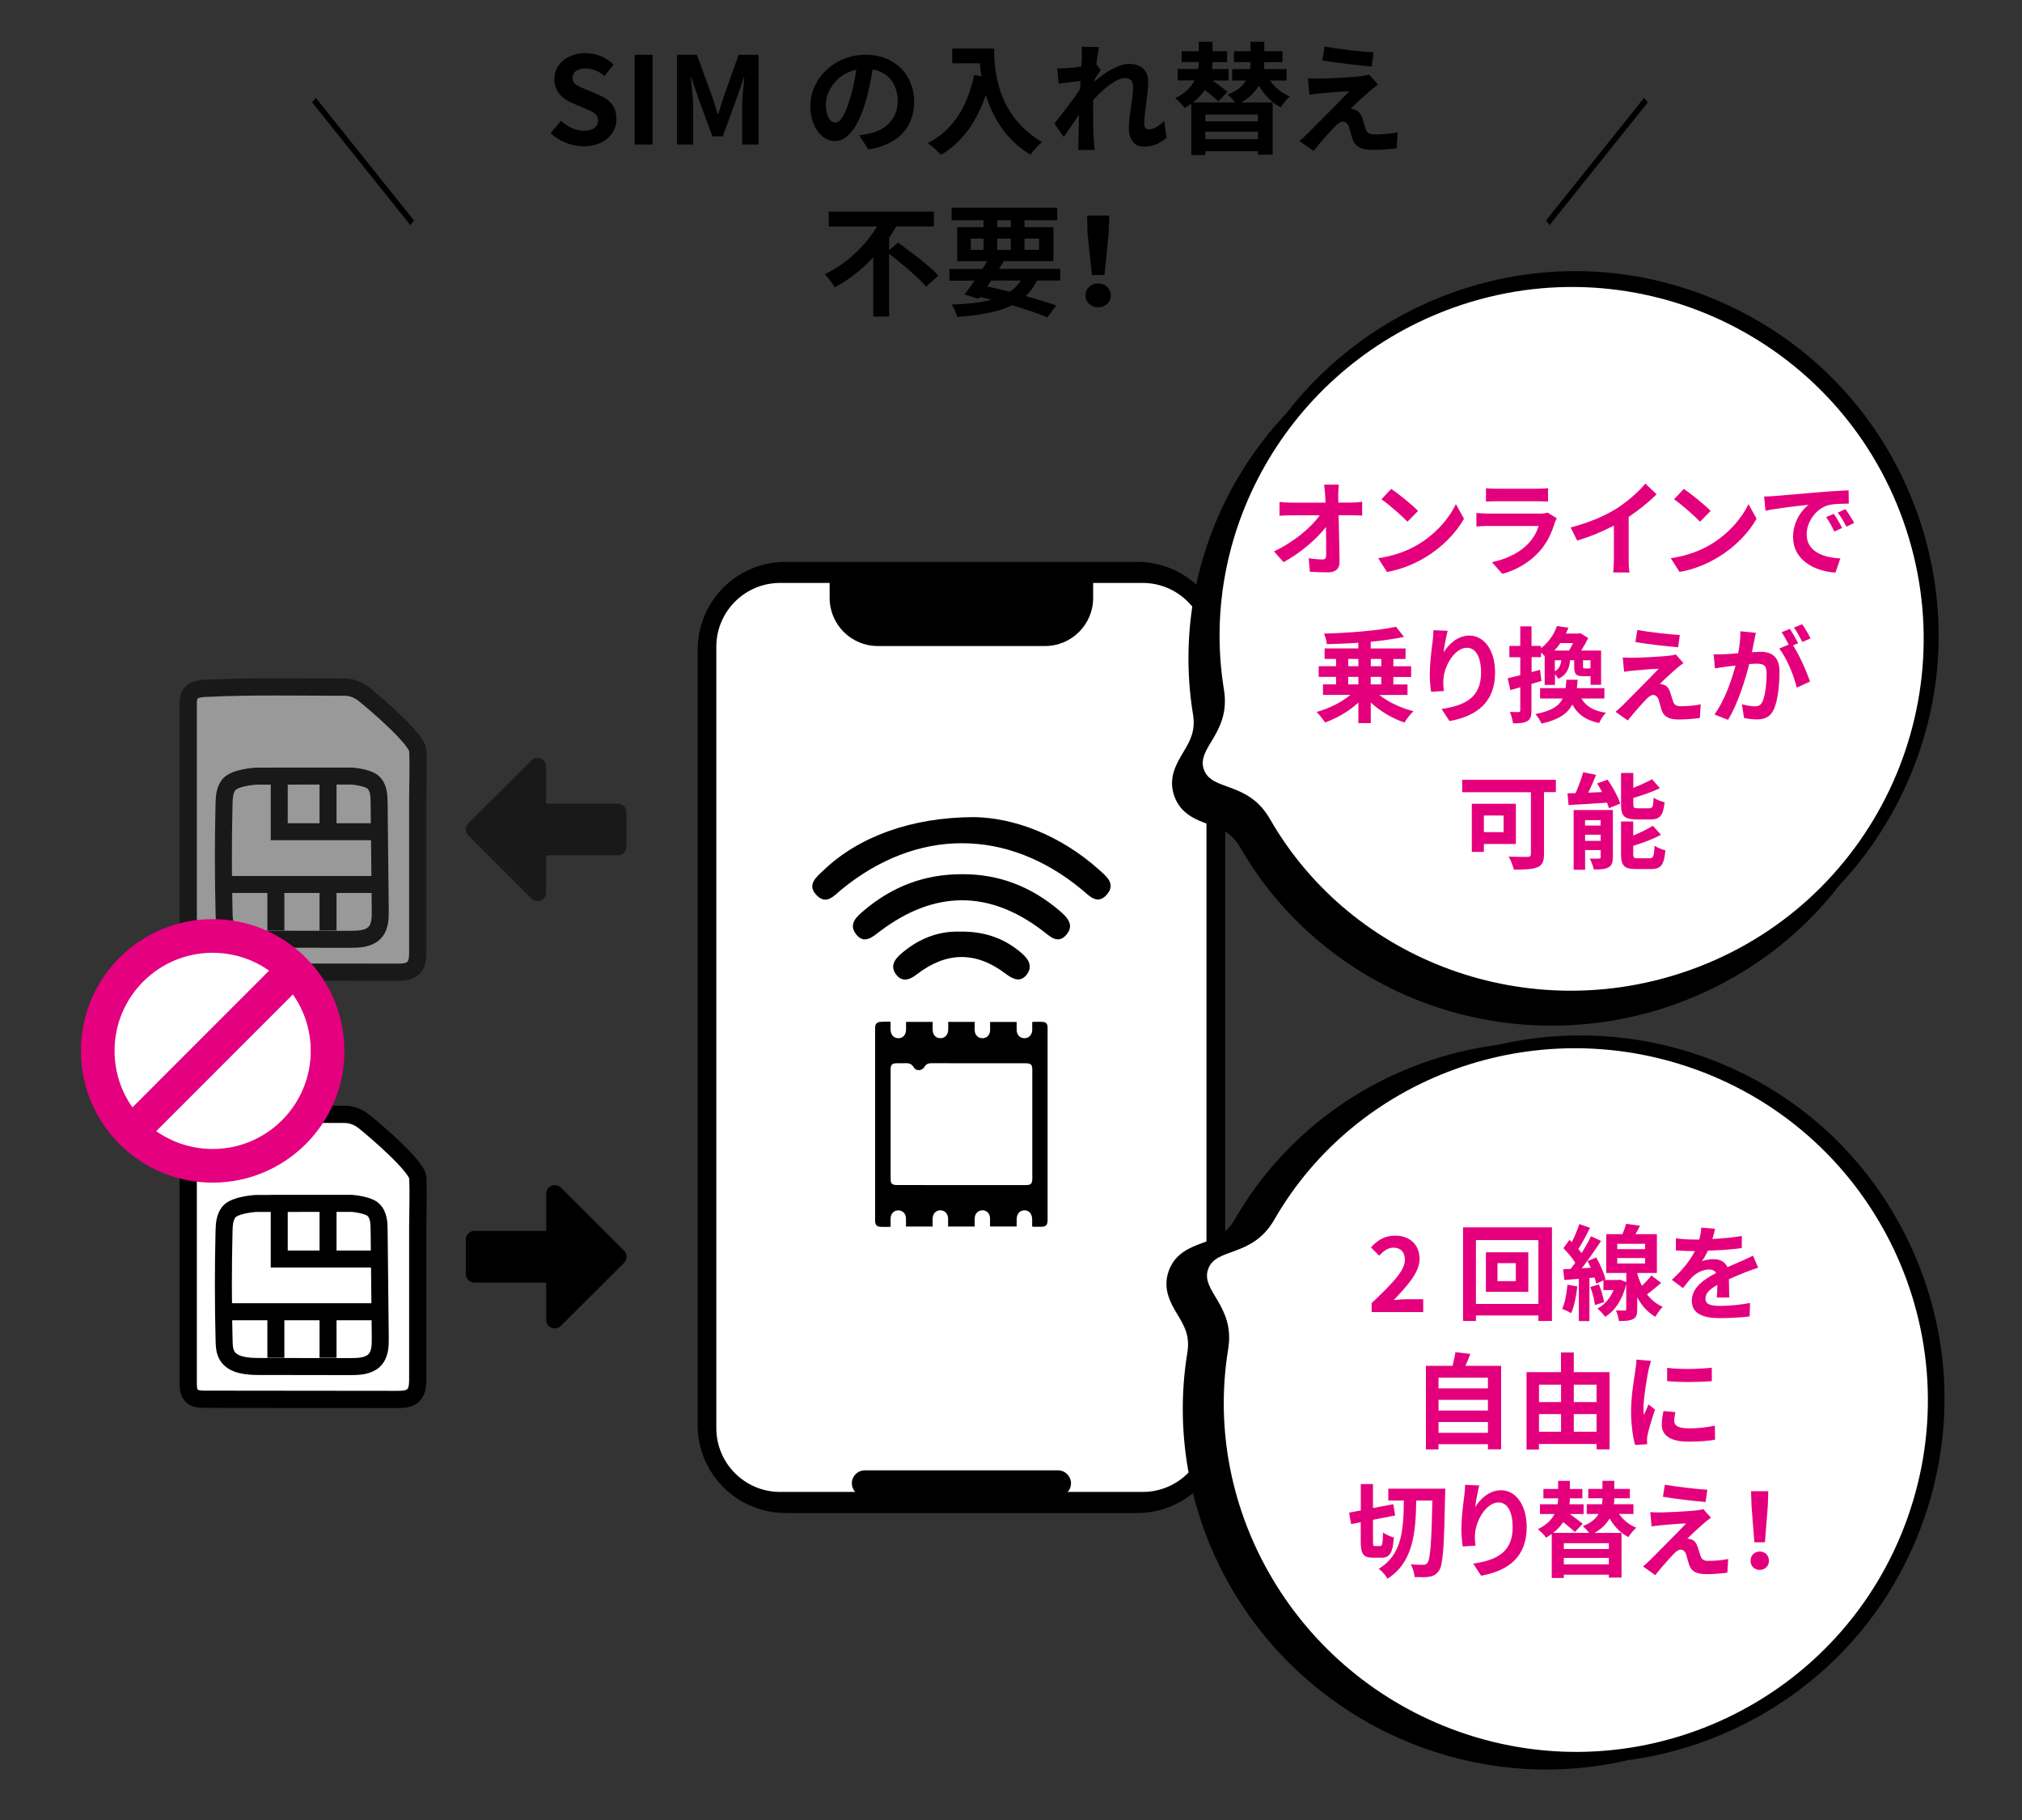 <?xml version="1.0" encoding="utf-8"?>
<!-- Generator: Adobe Illustrator 24.0.3, SVG Export Plug-In . SVG Version: 6.00 Build 0)  -->
<svg version="1.1" id="レイヤー_1" xmlns="http://www.w3.org/2000/svg" xmlns:xlink="http://www.w3.org/1999/xlink" x="0px"
	 y="0px" width="300px" height="270px" viewBox="0 0 300 270" style="enable-background:new 0 0 300 270;" xml:space="preserve">
<rect x="0" y="0" width="300" height="270" fill="#333333" stroke="none"/>
<style type="text/css">
	.st0{opacity:0.5;}
	.st1{fill:#FFFFFF;stroke:#000000;stroke-width:2.555;stroke-miterlimit:10;}
	.st2{fill:#FFFFFF;stroke:#000000;stroke-width:2.521;stroke-miterlimit:10;}
	.st3{fill:#FFFFFF;stroke:#E4007F;stroke-width:4.992;stroke-linecap:round;stroke-linejoin:round;stroke-miterlimit:10;}
	.st4{stroke:#000000;stroke-width:3.407;stroke-miterlimit:10;}
	.st5{fill:#FFFFFF;}
	.st6{fill:#E4007D;}
</style>
<g>
	<g class="st0">
		<path class="st1" d="M61.99,111.36L61.99,111.36c-0.05-1.66-6.19-6.93-7.95-8.34c-0.19-0.15-1.29-1.08-2.87-1.08
			c-6.87,0-13.73-0.16-20.59,0.17c-0.83,0.04-1.76,0.13-2.26,0.74c-0.37,0.45-0.39,1.07-0.39,1.64c0,12.44,0,24.88,0,37.32
			c0,0.68,0.04,1.45,0.57,1.92c0.5,0.45,1.27,0.47,1.97,0.47c9.47,0.01,18.95,0.02,28.42,0.03c0.82,0,1.71-0.02,2.32-0.52
			c0.72-0.59,0.77-1.6,0.77-2.49c-0.02-5.04,0.02-10.08,0-15.13c-0.01-2.52,0.01-5.04,0-7.56
			C61.99,116.33,62.09,113.53,61.99,111.36z"/>
		<path class="st2" d="M44.33,115.14h-6.32c0,0-3.18,0.17-4.06,1.28c-0.63,0.8-0.68,1.85-0.71,2.83
			c-0.13,5.42-0.13,10.85,0.01,16.27c0.02,0.77,0.05,1.57,0.47,2.24c0.87,1.4,2.95,1.57,4.7,1.57c4.49,0.01,8.99,0.01,13.48,0.02
			c1.27,0,2.68-0.05,3.58-0.88c0.91-0.84,0.95-2.16,0.94-3.35c-0.06-5.35-0.11-10.7-0.17-16.06c-0.01-1.05-0.05-2.28-0.94-3.05
			c-0.8-0.69-3.09-0.88-3.09-0.88H41.43v3.38v4.88c0,0,9.23,0,13.92,0"/>
		<path class="st2" d="M55.35,131.21c-7.15,0-14.3,0-21.45,0"/>
		<path class="st2" d="M48.67,116.24c0,2.22,0,4.45,0,6.67"/>
		<path class="st2" d="M40.93,131.86c0,2.06,0,4.12,0,6.18"/>
		<path class="st2" d="M48.67,131.86c0,2.06,0,4.12,0,6.18"/>
	</g>
	<path class="st0" d="M92.95,120.5c0-0.71-0.57-1.28-1.28-1.28H81.03v-5.51c0-1.14-1.38-1.71-2.18-0.9l-9.36,9.34
		c-0.5,0.5-0.5,1.31,0,1.81l9.36,9.35c0.81,0.8,2.18,0.23,2.18-0.9v-5.52h10.64c0.71,0,1.28-0.57,1.28-1.28V120.5z"/>
	<g>
		<g>
			<path class="st1" d="M61.99,174.74L61.99,174.74c-0.05-1.66-6.19-6.93-7.95-8.34c-0.19-0.15-1.29-1.08-2.87-1.08
				c-6.87,0-13.73-0.16-20.59,0.17c-0.83,0.04-1.76,0.13-2.26,0.74c-0.37,0.45-0.39,1.07-0.39,1.64c0,12.44,0,24.88,0,37.32
				c0,0.68,0.04,1.45,0.57,1.92c0.5,0.45,1.27,0.47,1.97,0.47c9.47,0.01,18.95,0.02,28.42,0.03c0.82,0,1.71-0.02,2.32-0.52
				c0.72-0.59,0.77-1.6,0.77-2.49c-0.02-5.04,0.02-10.08,0-15.12c-0.01-2.52,0.01-5.04,0-7.56
				C61.99,179.71,62.09,176.92,61.99,174.74z"/>
			<path class="st2" d="M44.33,178.53h-6.32c0,0-3.18,0.17-4.06,1.28c-0.63,0.8-0.68,1.85-0.71,2.83
				c-0.13,5.42-0.13,10.85,0.01,16.27c0.02,0.77,0.05,1.57,0.47,2.24c0.87,1.4,2.95,1.57,4.7,1.57c4.49,0.01,8.99,0.01,13.48,0.02
				c1.27,0,2.68-0.05,3.58-0.88c0.91-0.84,0.95-2.16,0.94-3.35c-0.06-5.35-0.11-10.7-0.17-16.06c-0.01-1.05-0.05-2.28-0.94-3.05
				c-0.8-0.69-3.09-0.88-3.09-0.88H41.43v3.38v4.88c0,0,9.23,0,13.92,0"/>
			<path class="st2" d="M55.35,194.6c-7.15,0-14.3,0-21.45,0"/>
			<path class="st2" d="M48.67,179.63c0,2.22,0,4.45,0,6.67"/>
			<path class="st2" d="M40.93,195.25c0,2.06,0,4.12,0,6.18"/>
			<path class="st2" d="M48.67,195.25c0,2.06,0,4.12,0,6.18"/>
		</g>
		<path d="M69.12,189c0,0.71,0.57,1.28,1.28,1.28h10.64v5.51c0,1.14,1.38,1.71,2.18,0.9l9.36-9.34c0.5-0.5,0.5-1.31,0-1.81
			l-9.36-9.35c-0.81-0.8-2.18-0.23-2.18,0.9v5.52H70.39c-0.71,0-1.28,0.57-1.28,1.28V189z"/>
	</g>
	<g>
		<circle class="st3" cx="31.55" cy="155.9" r="17.05"/>
		<g>
			<line class="st3" x1="42.84" y1="144.61" x2="20.27" y2="167.19"/>
		</g>
	</g>
	<path class="st4" d="M168.74,222.75h-52.19c-6.27,0-11.34-5.08-11.34-11.34V96.4c0-6.27,5.08-11.34,11.34-11.34h52.19
		c6.27,0,11.34,5.08,11.34,11.34v115.01C180.09,217.67,175.01,222.75,168.74,222.75z"/>
	<path class="st5" d="M179.01,211.87c0,5.22-4.24,9.46-9.46,9.46h-53.81c-5.22,0-9.46-4.24-9.46-9.46V95.94
		c0-5.22,4.24-9.46,9.46-9.46h7.35v2.22c0,3.94,3.2,7.14,7.14,7.14h24.82c3.94,0,7.14-3.2,7.14-7.14v-2.22h7.35
		c5.22,0,9.46,4.24,9.46,9.46V211.87z"/>
	<path d="M156.98,221.97h-28.67c-1.06,0-1.92-0.86-1.92-1.92l0,0c0-1.06,0.86-1.92,1.92-1.92h28.67c1.06,0,1.92,0.86,1.92,1.92l0,0
		C158.9,221.12,158.04,221.97,156.98,221.97z"/>
	<g>
		<g id="_x31_d3twY_00000033335237812349925160000012692735451724747417_">
			<g>
				<path d="M132.13,151.57c0,0.42-0.01,0.79,0,1.16c0.02,0.8,0.48,1.3,1.18,1.29c0.68-0.01,1.11-0.51,1.12-1.29
					c0-0.37,0-0.74,0-1.13c1.32,0,2.6,0,3.95,0c0,0.39,0,0.79,0,1.19c0.01,0.73,0.46,1.22,1.13,1.23c0.66,0.01,1.14-0.47,1.17-1.2
					c0.02-0.4,0-0.8,0-1.22c1.33,0,2.61,0,3.93,0c0,0.42-0.01,0.83,0,1.23c0.03,0.73,0.5,1.2,1.17,1.19
					c0.67-0.01,1.11-0.49,1.12-1.23c0.01-0.38,0-0.77,0-1.18c1.32,0,2.6,0,3.94,0c0,0.4-0.01,0.8,0,1.19
					c0.01,0.72,0.48,1.22,1.14,1.22c0.66,0.01,1.14-0.48,1.17-1.2c0.01-0.39,0-0.78,0-1.22c0.58,0,1.16-0.05,1.71,0.02
					c0.39,0.05,0.57,0.38,0.57,0.79c0,0.73,0,1.45,0,2.18c0,8.12,0,16.25,0,24.37c0,0.71,0.01,1.42,0,2.13
					c-0.01,0.63-0.28,0.9-0.89,0.9c-0.39,0.01-0.78,0-1.17,0c-0.05,0-0.1-0.01-0.23-0.03c0-0.35,0-0.72,0-1.08
					c-0.01-0.81-0.46-1.33-1.14-1.33c-0.69,0-1.15,0.52-1.16,1.31c0,0.35,0,0.71,0,1.09c-1.32,0-2.61,0-3.95,0
					c0-0.41,0.01-0.81,0-1.21c-0.01-0.7-0.47-1.18-1.11-1.19c-0.64-0.01-1.13,0.46-1.16,1.15c-0.02,0.42,0,0.84,0,1.26
					c-1.34,0-2.62,0-3.95,0c0-0.41,0.01-0.8,0-1.18c-0.03-0.76-0.52-1.25-1.19-1.23c-0.65,0.02-1.1,0.52-1.11,1.26
					c0,0.37,0,0.74,0,1.15c-1.31,0-2.6,0-3.95,0c0-0.4,0.01-0.8,0-1.2c-0.01-0.69-0.47-1.18-1.11-1.2
					c-0.64-0.02-1.13,0.45-1.17,1.14c-0.02,0.42,0,0.83,0,1.3c-0.58,0-1.1,0.03-1.62-0.01c-0.45-0.04-0.67-0.35-0.68-0.8
					c0-0.74,0-1.49,0-2.23c0-8.14,0-16.28,0-24.42c0-0.69-0.01-1.38,0-2.08c0.01-0.58,0.29-0.86,0.88-0.87
					C131.18,151.56,131.64,151.57,132.13,151.57z M142.64,175.81c3.19,0,6.38,0,9.57,0c0.74,0,0.95-0.21,0.95-0.97
					c0-5.39,0-10.77,0-16.16c0-0.72-0.21-0.94-0.93-0.94c-4.68,0-9.35,0-14.03-0.01c-0.46,0-0.78,0.11-1.04,0.54
					c-0.35,0.6-1.23,0.67-1.57,0.09c-0.35-0.6-0.82-0.67-1.4-0.63c-0.37,0.02-0.74,0-1.11,0c-0.73,0.01-0.94,0.21-0.94,0.93
					c0,5.4,0,10.81,0,16.21c0,0.73,0.21,0.93,0.94,0.93C136.26,175.81,139.45,175.81,142.64,175.81z"/>
			</g>
		</g>
		<path d="M144.57,121.22c5.79,0.1,12.63,2.58,18.44,7.76c1.13,1.01,2.65,2.17,1.15,3.8c-1.37,1.49-2.54,0.12-3.62-0.78
			c-11.08-9.2-24.5-9.21-35.7-0.03c-1.07,0.88-2.21,2.32-3.64,0.88c-1.59-1.6-0.06-2.74,1.04-3.79
			C127.3,124.22,135.1,121.23,144.57,121.22z"/>
		<path d="M142.8,129.69c5.39-0.02,10.17,1.83,14.32,5.35c1.11,0.94,2.35,2.1,1.14,3.58c-1.3,1.58-2.5,0.26-3.63-0.59
			c-7.9-5.99-15.97-5.97-24.03,0.1c-1.16,0.88-2.41,2.04-3.62,0.42c-1.15-1.54,0.21-2.64,1.29-3.55
			C132.43,131.5,137.23,129.66,142.8,129.69z"/>
		<path d="M142.29,138.21c3.67-0.09,6.7,0.95,9.3,3.2c1,0.86,1.66,1.94,0.78,3.13c-0.95,1.28-2.1,0.72-3.14-0.07
			c-4.43-3.38-8.84-3.3-13.22,0.09c-1.06,0.82-2.22,1.22-3.12-0.08c-0.88-1.27-0.05-2.27,0.92-3.09
			C136.32,139.25,139.21,138.13,142.29,138.21z"/>
	</g>
	<g>
		<path d="M241.59,261.11c5.5-0.73,10.91-2.33,16.07-4.79c13.02-6.19,22.85-17.07,27.68-30.65c4.84-13.59,4.11-28.23-2.06-41.25
			c-6.17-13.02-17.03-22.84-30.59-27.67c-9.84-3.5-20.49-4.08-30.56-1.73c-3.82,0.5-7.59,1.42-11.24,2.75
			c-11.75,4.26-21.57,12.48-27.68,23.12c-1.27,2.22-2.88,2.8-4.71,3.47c-1.85,0.68-4.14,1.51-5.1,4.19c-0.95,2.68,0.3,4.79,1.3,6.47
			c1.02,1.68,1.88,3.14,1.46,5.67c-1.98,12.13,0.44,24.71,6.85,35.44c6.43,10.77,16.51,19.03,28.36,23.25
			C221.23,262.88,231.65,263.44,241.59,261.11z"/>
		<path class="st5" d="M283,225.22c9.67-27.15-4.5-56.98-31.65-66.65c-23.85-8.49-50.13,1.22-62.28,22.36
			c-3.28,5.71-8.65,4.06-9.82,7.34c-1.17,3.29,4.04,5.39,2.97,11.89c-3.94,24.07,10.28,48.2,34.13,56.7
			C243.5,266.53,273.34,252.35,283,225.22z"/>
	</g>
	<g>
		<g>
			<path class="st6" d="M203.5,193.33c2.98-2.84,4.94-4.78,4.94-6.43c0-1.13-0.62-1.81-1.71-1.81c-0.83,0-1.51,0.56-2.1,1.19
				l-1.23-1.23c1.05-1.13,2.07-1.74,3.63-1.74c2.16,0,3.59,1.37,3.59,3.47c0,1.94-1.79,3.95-3.83,6.08
				c0.57-0.06,1.33-0.12,1.87-0.12h2.5v1.91h-7.65V193.33z"/>
			<path class="st6" d="M230.26,182.08v13.89h-2.01v-0.82h-9.27v0.82h-1.91v-13.89H230.26z M228.25,193.44v-9.47h-9.27v9.47H228.25z
				 M226.75,185.78v5.86h-6.29v-5.86H226.75z M224.9,187.39h-2.72v2.67h2.72V187.39z"/>
			<path class="st6" d="M234.02,190.84c-0.14,1.47-0.48,2.99-0.91,3.98c-0.31-0.22-0.97-0.51-1.34-0.65
				c0.45-0.91,0.66-2.28,0.79-3.58L234.02,190.84z M246.47,190.32c-0.71,0.59-1.45,1.22-2.11,1.7c0.6,0.76,1.36,1.42,2.33,1.85
				c-0.32,0.32-0.85,1.03-1.08,1.48c-1.2-0.68-2.08-1.74-2.7-2.89v1.76c0,0.79-0.12,1.22-0.62,1.47c-0.49,0.26-1.16,0.28-2.1,0.28
				c-0.06-0.46-0.23-1.11-0.43-1.56c0.52,0.02,1.1,0.02,1.27,0.02c0.2,0,0.25-0.05,0.25-0.22v-3.7c-0.57,2.35-1.7,3.97-3.13,4.84
				c-0.23-0.34-0.8-0.97-1.14-1.22c1.05-0.57,1.88-1.51,2.39-2.75h-1.5v-1.43l-1.08,0.49c-0.05-0.26-0.14-0.57-0.23-0.91l-0.77,0.06
				v6.39h-1.57v-6.26l-2.14,0.17l-0.19-1.59l1.11-0.06c0.23-0.28,0.46-0.59,0.69-0.91c-0.43-0.69-1.14-1.53-1.76-2.16l0.9-1.23
				c0.11,0.11,0.23,0.22,0.35,0.32c0.43-0.85,0.86-1.88,1.11-2.67l1.59,0.56c-0.54,1.06-1.17,2.28-1.74,3.15
				c0.19,0.2,0.35,0.42,0.49,0.6c0.54-0.86,1.03-1.74,1.39-2.5l1.5,0.69c-0.85,1.3-1.9,2.82-2.87,4.06l1.34-0.08
				c-0.15-0.34-0.32-0.68-0.49-0.99l1.3-0.54c0.6,1.05,1.19,2.41,1.37,3.27l-0.17,0.08h2.05l0.28-0.05l0.93,0.37v-1.36h-2.98v-5.76
				h2.41c0.22-0.51,0.42-1.08,0.54-1.54l2.07,0.29c-0.22,0.43-0.45,0.86-0.68,1.25h3.18v5.76h-2.9v0.14
				c0.17,0.59,0.39,1.19,0.68,1.76c0.52-0.49,1.05-1.06,1.4-1.53L246.47,190.32z M237.23,190.54c0.35,0.83,0.66,1.91,0.76,2.64
				l-1.36,0.43c-0.06-0.73-0.35-1.84-0.68-2.68L237.23,190.54z M239.95,185.31h4.13v-0.79h-4.13V185.31z M239.95,187.45h4.13v-0.82
				h-4.13V187.45z"/>
			<path class="st6" d="M254.07,183.81c1.47-0.08,3.01-0.22,4.37-0.45l-0.02,1.79c-1.47,0.22-3.36,0.34-5.03,0.39
				c-0.26,0.57-0.57,1.13-0.88,1.57c0.4-0.19,1.23-0.31,1.74-0.31c0.94,0,1.71,0.4,2.05,1.19c0.8-0.37,1.45-0.63,2.08-0.91
				c0.6-0.26,1.14-0.51,1.71-0.8l0.77,1.79c-0.49,0.14-1.31,0.45-1.84,0.65c-0.69,0.28-1.57,0.62-2.51,1.05
				c0.02,0.86,0.05,2.01,0.06,2.72h-1.85c0.05-0.46,0.06-1.2,0.08-1.88c-1.16,0.66-1.77,1.27-1.77,2.04c0,0.85,0.73,1.08,2.24,1.08
				c1.31,0,3.02-0.17,4.38-0.43l-0.06,1.99c-1.02,0.14-2.92,0.26-4.37,0.26c-2.42,0-4.21-0.59-4.21-2.58c0-1.97,1.85-3.21,3.61-4.12
				c-0.23-0.39-0.65-0.52-1.08-0.52c-0.86,0-1.82,0.49-2.41,1.06c-0.46,0.46-0.91,1.02-1.43,1.7l-1.65-1.23
				c1.62-1.5,2.72-2.87,3.41-4.26c-0.08,0-0.14,0-0.2,0c-0.63,0-1.76-0.03-2.61-0.09v-1.81c0.79,0.12,1.93,0.19,2.72,0.19
				c0.23,0,0.49,0,0.74,0c0.17-0.62,0.28-1.22,0.31-1.77l2.04,0.17C254.37,182.65,254.27,183.16,254.07,183.81z"/>
			<path class="st6" d="M222.72,202.62v12.39h-1.96v-0.76h-7.33v0.77h-1.87v-12.4h3.95c0.17-0.66,0.34-1.4,0.42-2.02l2.22,0.25
				c-0.23,0.62-0.48,1.22-0.73,1.77H222.72z M213.43,204.38v1.59h7.33v-1.59H213.43z M213.43,207.67v1.59h7.33v-1.59H213.43z
				 M220.76,212.56v-1.6h-7.33v1.6H220.76z"/>
			<path class="st6" d="M238.81,203.56v11.46h-1.93v-0.8h-8.55v0.82h-1.84v-11.48h5.11v-2.92h1.9v2.92H238.81z M228.34,205.42v2.58
				h3.27v-2.58H228.34z M228.34,212.4h3.27v-2.62h-3.27V212.4z M233.5,205.42v2.58h3.38v-2.58H233.5z M236.88,212.4v-2.62h-3.38
				v2.62H236.88z"/>
			<path class="st6" d="M244.58,203.26c-0.2,1.03-0.74,4.12-0.74,5.66c0,0.29,0.02,0.69,0.06,1c0.23-0.52,0.48-1.06,0.69-1.57
				l0.96,0.76c-0.43,1.28-0.94,2.96-1.11,3.78c-0.05,0.23-0.08,0.57-0.08,0.73c0,0.17,0.02,0.42,0.03,0.63l-1.79,0.12
				c-0.31-1.06-0.6-2.95-0.6-5.05c0-2.31,0.48-4.92,0.65-6.11c0.05-0.43,0.14-1.02,0.15-1.51l2.16,0.19
				C244.85,202.21,244.65,202.98,244.58,203.26z M248.4,210.8c0,0.68,0.59,1.1,2.16,1.1c1.37,0,2.51-0.12,3.87-0.4l0.03,2.08
				c-1,0.18-2.24,0.29-3.98,0.29c-2.65,0-3.93-0.94-3.93-2.53c0-0.6,0.09-1.22,0.26-2.01l1.77,0.17
				C248.46,210.01,248.4,210.38,248.4,210.8z M253.98,202.9v1.99c-1.9,0.17-4.69,0.19-6.63,0v-1.97
				C249.24,203.18,252.31,203.1,253.98,202.9z"/>
			<path class="st6" d="M204.81,229.35c0.29,0,0.34-0.37,0.39-2.01c0.37,0.31,1.13,0.63,1.6,0.74c-0.15,2.27-0.6,3.01-1.82,3.01
				h-1.28c-1.45,0-1.81-0.57-1.81-2.45v-2.82l-1.43,0.28l-0.29-1.7l1.73-0.32v-3.92h1.81v3.56l3.01-0.57l0.28,1.67l-3.29,0.65v3.18
				c0,0.62,0.03,0.71,0.32,0.71H204.81z M214.44,220.84c0,0-0.02,0.69-0.03,0.94c-0.15,7.68-0.31,10.35-0.89,11.2
				c-0.43,0.62-0.82,0.8-1.4,0.93c-0.57,0.09-1.4,0.08-2.24,0.05c-0.03-0.51-0.25-1.36-0.57-1.88c0.8,0.06,1.53,0.06,1.88,0.06
				c0.26,0,0.43-0.06,0.6-0.29c0.42-0.54,0.6-3.01,0.73-9.24h-2.39c-0.09,4.91-0.48,9.16-4.27,11.6c-0.26-0.49-0.82-1.14-1.3-1.48
				c3.47-2.08,3.67-5.77,3.73-10.12h-2.31v-1.76H214.44z"/>
			<path class="st6" d="M218.87,223.58c0.74-1.2,2.08-2.5,3.83-2.5c2.14,0,3.81,2.1,3.81,5.49c0,4.37-2.67,6.45-6.76,7.19
				l-1.17-1.79c3.42-0.52,5.85-1.65,5.85-5.38c0-2.38-0.8-3.7-2.1-3.7c-1.82,0-3.41,2.73-3.49,4.77c-0.03,0.42-0.02,0.91,0.08,1.64
				l-1.9,0.12c-0.09-0.6-0.2-1.54-0.2-2.58c0-1.44,0.22-3.35,0.43-4.94c0.08-0.59,0.12-1.2,0.12-1.62l2.11,0.09
				C219.27,221.13,218.96,222.72,218.87,223.58z"/>
			<path class="st6" d="M240.22,224.62c0.63,0.88,1.5,1.6,2.55,2.02c-0.39,0.32-0.9,0.96-1.16,1.39c-1.17-0.59-2.11-1.57-2.79-2.76
				c-0.46,0.77-1.16,1.53-2.24,2.14h4v6.63h-1.88v-0.43h-6.68v0.49h-1.79v-6.53c-0.26,0.19-0.56,0.37-0.85,0.54
				c-0.25-0.37-0.8-0.94-1.22-1.25c1.31-0.63,2.07-1.44,2.48-2.25h-2.16v-1.45h2.62c0.05-0.31,0.08-0.6,0.08-0.88h-2.19v-1.39h2.19
				v-1.2h1.74v1.2h1.85v1.39h-1.85c0,0.29-0.03,0.57-0.06,0.88h2.1v1.45h-2.04c0.68,0.51,1.47,1.08,1.91,1.44l-1.17,1.23
				c-0.39-0.39-1.08-0.96-1.73-1.47c-0.37,0.56-0.85,1.1-1.5,1.59h5.35c-0.28-0.35-0.65-0.76-0.96-0.99
				c1.23-0.46,1.96-1.11,2.36-1.81h-1.76v-1.45h2.27c0.05-0.29,0.06-0.57,0.06-0.83v-0.05h-2.1v-1.39h2.1v-1.2h1.76v1.2h2.31v1.39
				h-2.31v0.08c0,0.26-0.02,0.52-0.05,0.8h2.89v1.45H240.22z M238.7,228.94h-6.68v0.86h6.68V228.94z M238.7,232.08v-0.96h-6.68v0.96
				H238.7z"/>
			<path class="st6" d="M252.85,225.94c-0.71,0.6-2.14,1.93-2.51,2.33c0.14-0.02,0.42,0.05,0.59,0.11c0.45,0.14,0.73,0.48,0.93,1.05
				c0.14,0.42,0.31,1,0.45,1.4c0.14,0.48,0.48,0.73,1.08,0.73c1.19,0,2.25-0.12,3.02-0.28l-0.12,2.02
				c-0.63,0.12-2.22,0.23-3.02,0.23c-1.47,0-2.25-0.32-2.64-1.33c-0.15-0.46-0.34-1.19-0.45-1.57c-0.17-0.54-0.51-0.74-0.82-0.74
				c-0.32,0-0.65,0.25-1.02,0.62c-0.52,0.54-1.68,1.81-2.75,3.16l-1.82-1.28c0.28-0.23,0.65-0.56,1.06-0.96
				c0.79-0.8,3.95-3.95,5.35-5.43c-1.08,0.03-2.93,0.2-3.81,0.28c-0.54,0.05-1,0.12-1.33,0.17l-0.19-2.13
				c0.35,0.03,0.91,0.06,1.48,0.05c0.73,0,4.23-0.15,5.51-0.32c0.29-0.03,0.71-0.11,0.88-0.17l1.13,1.28
				C253.45,225.43,253.12,225.71,252.85,225.94z M253.31,221.01l-0.25,1.81c-1.62-0.12-4.51-0.46-6.34-0.77l0.29-1.79
				C248.74,220.57,251.7,220.9,253.31,221.01z"/>
			<path class="st6" d="M259.73,231.54c0-0.82,0.59-1.37,1.36-1.37c0.77,0,1.36,0.56,1.36,1.37c0,0.8-0.59,1.36-1.36,1.36
				C260.3,232.9,259.73,232.35,259.73,231.54z M259.88,223.52l-0.08-2.3h2.56l-0.08,2.3l-0.42,5.28h-1.57L259.88,223.52z"/>
		</g>
	</g>
	<g>
		<path d="M272.95,131.27c3.8-4.04,6.98-8.7,9.43-13.86c6.19-13.02,6.93-27.67,2.1-41.24c-4.83-13.59-14.65-24.49-27.65-30.68
			s-27.63-6.96-41.2-2.13c-9.84,3.5-18.46,9.78-24.79,17.96c-2.64,2.8-4.98,5.9-6.98,9.23c-6.41,10.72-8.84,23.3-6.86,35.41
			c0.42,2.52-0.46,3.99-1.46,5.67c-1.01,1.7-2.26,3.79-1.31,6.47c0.95,2.68,3.26,3.53,5.1,4.19c1.85,0.66,3.44,1.25,4.71,3.47
			c6.13,10.66,15.95,18.88,27.69,23.15c11.78,4.29,24.82,4.33,36.68,0.11C258.28,145.51,266.72,139.36,272.95,131.27z"/>
		<path class="st5" d="M282.39,77.29c-9.65-27.16-39.47-41.34-66.63-31.69c-23.85,8.48-38.09,32.6-34.17,56.68
			c1.07,6.5-4.14,8.61-2.97,11.89s6.54,1.63,9.81,7.35c12.15,21.16,38.42,30.88,62.27,22.4
			C277.86,134.27,292.03,104.43,282.39,77.29z"/>
	</g>
	<g>
		<g>
			<path class="st6" d="M198.55,73.45c0,0.34,0.02,0.71,0.02,1.11h1.93c0.51,0,1.23-0.06,1.6-0.12v2.05
				c-0.49-0.02-1.08-0.05-1.5-0.05h-1.99c0.05,2.25,0.11,4.83,0.14,6.91c0.02,0.99-0.56,1.56-1.73,1.56c-0.94,0-1.81-0.03-2.68-0.09
				l-0.17-2.01c0.69,0.12,1.53,0.19,2.05,0.19c0.39,0,0.54-0.2,0.54-0.65c0-1.03,0-2.58-0.03-4.17c-1.36,1.77-3.86,3.92-6.29,5.22
				l-1.42-1.6c3.01-1.42,5.55-3.59,6.79-5.35h-4.21c-0.56,0-1.22,0.03-1.76,0.06v-2.05c0.45,0.06,1.19,0.11,1.71,0.11h5.11
				c-0.02-0.4-0.03-0.77-0.05-1.11c-0.05-0.66-0.09-1.16-0.15-1.56h2.19C198.59,72.37,198.55,72.97,198.55,73.45z"/>
			<path class="st6" d="M210.39,80.78c2.64-1.56,4.64-3.92,5.62-6l1.2,2.18c-1.17,2.08-3.22,4.21-5.71,5.71
				c-1.56,0.94-3.55,1.81-5.72,2.18l-1.3-2.04C206.89,82.46,208.89,81.68,210.39,80.78z M210.39,75.8l-1.57,1.6
				c-0.8-0.86-2.73-2.55-3.86-3.33l1.45-1.54C207.49,73.25,209.49,74.86,210.39,75.8z"/>
			<path class="st6" d="M230.68,77.54c-0.46,1.5-1.13,2.99-2.28,4.27c-1.56,1.73-3.53,2.78-5.51,3.33l-1.53-1.74
				c2.31-0.48,4.17-1.5,5.34-2.7c0.83-0.85,1.31-1.81,1.59-2.67h-7.45c-0.37,0-1.14,0.02-1.79,0.08v-2.01
				c0.65,0.05,1.31,0.09,1.79,0.09h7.64c0.49,0,0.91-0.06,1.13-0.15l1.37,0.85C230.86,77.09,230.74,77.37,230.68,77.54z
				 M222.07,72.5h5.94c0.48,0,1.23-0.02,1.67-0.08v1.99c-0.42-0.03-1.14-0.05-1.7-0.05h-5.91c-0.49,0-1.16,0.02-1.6,0.05v-1.99
				C220.9,72.48,221.55,72.5,222.07,72.5z"/>
			<path class="st6" d="M239.77,75.49c1.59-0.99,3.35-2.53,4.35-3.75l1.67,1.59c-1.17,1.16-2.65,2.36-4.15,3.35v6.23
				c0,0.68,0.03,1.64,0.14,2.02h-2.44c0.06-0.37,0.11-1.34,0.11-2.02v-4.94c-1.59,0.83-3.55,1.67-5.45,2.22l-0.97-1.94
				C235.79,77.54,238.06,76.54,239.77,75.49z"/>
			<path class="st6" d="M253.8,80.78c2.64-1.56,4.64-3.92,5.62-6l1.2,2.18c-1.17,2.08-3.22,4.21-5.71,5.71
				c-1.56,0.94-3.55,1.81-5.72,2.18l-1.3-2.04C250.29,82.46,252.3,81.68,253.8,80.78z M253.8,75.8l-1.57,1.6
				c-0.8-0.86-2.73-2.55-3.86-3.33l1.45-1.54C250.89,73.25,252.9,74.86,253.8,75.8z"/>
			<path class="st6" d="M263.24,73.59c1.3-0.11,3.84-0.34,6.67-0.57c1.59-0.14,3.27-0.23,4.37-0.28l0.02,1.97
				c-0.83,0.02-2.16,0.02-2.98,0.22c-1.87,0.49-3.27,2.48-3.27,4.32c0,2.55,2.38,3.46,5,3.59l-0.73,2.11
				c-3.24-0.22-6.29-1.94-6.29-5.29c0-2.22,1.25-3.98,2.3-4.77c-1.45,0.15-4.6,0.49-6.39,0.88l-0.2-2.11
				C262.34,73.65,262.95,73.62,263.24,73.59z M273.31,78.33l-1.17,0.52c-0.39-0.85-0.71-1.45-1.2-2.14l1.14-0.48
				C272.46,76.78,273.02,77.73,273.31,78.33z M275.1,77.57l-1.16,0.56c-0.42-0.83-0.77-1.4-1.27-2.08l1.13-0.52
				C274.19,76.06,274.78,76.97,275.1,77.57z"/>
			<path class="st6" d="M204.64,103.09c1.3,1.05,3.22,1.96,5.08,2.42c-0.45,0.4-1.05,1.17-1.34,1.68c-1.79-0.6-3.59-1.67-5-2.96
				v3.05h-1.84v-3.05c-1.39,1.28-3.19,2.33-4.95,2.95c-0.28-0.46-0.85-1.17-1.25-1.56c1.82-0.49,3.73-1.45,5.01-2.53h-4.06v-1.56
				h1.94v-1.11h-2.58v-1.59h2.58v-1.08h-1.7v-1.56h5v-0.83c-1.59,0.11-3.18,0.17-4.67,0.2c-0.03-0.45-0.23-1.16-0.42-1.56
				c3.76-0.11,8.05-0.45,10.68-1.02l1.19,1.5c-1.45,0.31-3.15,0.56-4.94,0.73v0.99h5.17v1.56h-1.81v1.08h2.64v1.59h-2.64v1.11h2.1
				v1.56H204.64z M200.03,98.83h1.51v-1.08h-1.51V98.83z M200.03,101.53h1.51v-1.11h-1.51V101.53z M203.38,97.75v1.08h1.56v-1.08
				H203.38z M204.93,100.42h-1.56v1.11h1.56V100.42z"/>
			<path class="st6" d="M214.18,96.79c0.74-1.2,2.08-2.5,3.83-2.5c2.14,0,3.81,2.1,3.81,5.49c0,4.37-2.67,6.45-6.76,7.19l-1.17-1.79
				c3.42-0.52,5.85-1.65,5.85-5.38c0-2.38-0.8-3.7-2.1-3.7c-1.82,0-3.41,2.73-3.49,4.77c-0.03,0.42-0.02,0.91,0.08,1.64l-1.9,0.12
				c-0.09-0.6-0.2-1.54-0.2-2.58c0-1.43,0.22-3.35,0.43-4.94c0.08-0.59,0.12-1.2,0.12-1.62l2.11,0.09
				C214.58,94.34,214.27,95.93,214.18,96.79z"/>
			<path class="st6" d="M228.7,101.02c-0.49,0.15-0.99,0.31-1.48,0.45v3.9c0,0.85-0.14,1.31-0.6,1.6c-0.48,0.29-1.13,0.35-2.14,0.34
				c-0.05-0.45-0.25-1.2-0.46-1.7c0.56,0.03,1.1,0.03,1.28,0.02c0.19,0,0.26-0.06,0.26-0.26v-3.41c-0.51,0.15-1.02,0.29-1.47,0.42
				l-0.4-1.76c0.52-0.11,1.17-0.28,1.87-0.45V97.5h-1.62v-1.68h1.62v-2.9h1.67v2.9h1.4v0.34c1.23-0.94,1.97-2.16,2.38-3.29l1.7,0.26
				c-0.12,0.29-0.25,0.59-0.39,0.86h1.9l0.26-0.06l1.16,0.73c-0.28,0.57-0.66,1.25-1.05,1.85h2.96v5.08h-1.56v-1.27h-0.06h-1
				c-1.13,0-1.37-0.34-1.37-1.45v-0.93h-0.6c-0.14,1.27-0.52,2.19-1.76,2.76c-0.11-0.2-0.29-0.46-0.49-0.69v1.6h-1.53v-4.27
				c-0.15-0.19-0.35-0.37-0.54-0.54v0.69h-1.4v2.22l1.25-0.35L228.7,101.02z M234.62,103.61c0.68,1.16,1.82,1.87,3.66,2.13
				c-0.37,0.35-0.82,1.05-1.02,1.53c-2.01-0.43-3.21-1.33-3.98-2.76c-0.69,1.34-2.02,2.27-4.58,2.84c-0.15-0.43-0.57-1.06-0.89-1.42
				c2.39-0.46,3.5-1.19,4.04-2.31h-3.35v-1.53h3.78c0.06-0.39,0.09-0.8,0.12-1.25h1.67c-0.03,0.43-0.06,0.85-0.12,1.25h4.09v1.53
				H234.62z M231.51,95.4c-0.26,0.39-0.57,0.76-0.89,1.11h2.18c0.2-0.34,0.42-0.73,0.59-1.11H231.51z M230.69,99.6
				c0.65-0.39,0.86-0.91,0.96-1.65h-0.96V99.6z M235.98,97.95h-1.11v0.93c0,0.26,0.03,0.29,0.25,0.29h0.6
				c0.17,0,0.23-0.02,0.26-0.11V97.95z"/>
			<path class="st6" d="M248.77,99.15c-0.71,0.6-2.14,1.93-2.51,2.33c0.14-0.02,0.42,0.05,0.59,0.11c0.45,0.14,0.73,0.48,0.93,1.05
				c0.14,0.42,0.31,1,0.45,1.4c0.14,0.48,0.48,0.73,1.08,0.73c1.19,0,2.25-0.12,3.02-0.28l-0.12,2.02
				c-0.63,0.12-2.22,0.23-3.02,0.23c-1.47,0-2.25-0.32-2.64-1.33c-0.15-0.46-0.34-1.19-0.45-1.57c-0.17-0.54-0.51-0.74-0.82-0.74
				c-0.32,0-0.65,0.25-1.02,0.62c-0.52,0.54-1.68,1.81-2.75,3.16l-1.82-1.28c0.28-0.23,0.65-0.56,1.06-0.96
				c0.79-0.8,3.95-3.95,5.35-5.43c-1.08,0.03-2.93,0.2-3.81,0.28c-0.54,0.05-1,0.12-1.33,0.17l-0.19-2.13
				c0.35,0.03,0.91,0.06,1.48,0.05c0.73,0,4.23-0.15,5.51-0.32c0.29-0.03,0.71-0.11,0.88-0.17l1.13,1.28
				C249.37,98.64,249.05,98.92,248.77,99.15z M249.23,94.21l-0.25,1.81c-1.62-0.12-4.51-0.46-6.34-0.77l0.29-1.79
				C244.67,93.78,247.63,94.11,249.23,94.21z"/>
			<path class="st6" d="M260.25,95.17c-0.09,0.46-0.22,1.03-0.32,1.59c0.52-0.03,0.97-0.06,1.3-0.06c1.64,0,2.79,0.73,2.79,2.95
				c0,1.82-0.22,4.32-0.88,5.66c-0.51,1.08-1.36,1.42-2.53,1.42c-0.59,0-1.33-0.11-1.85-0.22l-0.32-2.04
				c0.59,0.17,1.48,0.32,1.88,0.32c0.52,0,0.91-0.15,1.16-0.66c0.42-0.88,0.63-2.75,0.63-4.27c0-1.23-0.54-1.4-1.5-1.4
				c-0.25,0-0.63,0.03-1.08,0.06c-0.59,2.35-1.73,6-3.15,8.27l-2.01-0.8c1.5-2.02,2.56-5.14,3.13-7.25
				c-0.56,0.06-1.05,0.12-1.33,0.15c-0.45,0.08-1.25,0.19-1.73,0.26l-0.19-2.1c0.57,0.05,1.08,0.02,1.65,0
				c0.48-0.02,1.2-0.06,1.99-0.14c0.22-1.16,0.35-2.28,0.32-3.26l2.3,0.23C260.44,94.29,260.33,94.79,260.25,95.17z M266.79,95.42
				l-0.76,0.32c0.93,1.43,2.08,4.01,2.51,5.38l-1.96,0.89c-0.4-1.71-1.5-4.43-2.59-5.79l1.39-0.6c-0.31-0.59-0.69-1.33-1.05-1.82
				l1.22-0.51C265.95,93.88,266.5,94.85,266.79,95.42z M268.63,94.71l-1.22,0.52c-0.32-0.63-0.82-1.54-1.25-2.13l1.23-0.49
				C267.8,93.2,268.37,94.17,268.63,94.71z"/>
			<path class="st6" d="M230.85,117.51h-1.77v9.2c0,1.11-0.26,1.65-0.99,1.96c-0.77,0.31-1.91,0.34-3.49,0.34
				c-0.11-0.54-0.48-1.45-0.76-1.94c1.1,0.06,2.44,0.05,2.81,0.05c0.35,0,0.49-0.11,0.49-0.43v-9.16h-10.2v-1.85h13.9V117.51z
				 M220.16,125.21v1.17h-1.79v-7.14h6.54v5.97H220.16z M220.16,120.98v2.47h2.93v-2.47H220.16z"/>
			<path class="st6" d="M238.52,115.66c0.76,1.1,1.57,2.56,1.87,3.56l-1.68,0.68c-0.06-0.25-0.15-0.52-0.28-0.82
				c-2.04,0.14-4.13,0.26-5.71,0.35l-0.15-1.74c0.37,0,0.77-0.02,1.2-0.03c0.43-0.97,0.86-2.16,1.13-3.1l1.91,0.39
				c-0.35,0.89-0.77,1.82-1.16,2.64l2.05-0.09c-0.23-0.43-0.48-0.86-0.73-1.27L238.52,115.66z M239.29,127.17
				c0,0.8-0.15,1.25-0.66,1.51c-0.52,0.29-1.23,0.31-2.16,0.31c-0.09-0.48-0.37-1.19-0.59-1.62c0.54,0.03,1.16,0.02,1.36,0
				c0.19,0,0.25-0.05,0.25-0.23v-1.03h-2.31v2.92h-1.7v-8.86h5.82V127.17z M235.17,121.67v0.8h2.31v-0.8H235.17z M237.49,124.74
				v-0.91h-2.31v0.91H237.49z M242.75,121.55c-1.81,0-2.24-0.54-2.24-2.24v-4.64h1.82v2.21c1.03-0.4,2.05-0.88,2.78-1.28l1.17,1.33
				c-1.17,0.56-2.61,1.05-3.95,1.45v0.91c0,0.56,0.09,0.62,0.68,0.62h1.68c0.49,0,0.6-0.23,0.66-1.57c0.37,0.28,1.13,0.57,1.62,0.68
				c-0.2,1.97-0.68,2.55-2.1,2.55H242.75z M244.78,127.32c0.52,0,0.63-0.29,0.71-1.85c0.39,0.28,1.13,0.56,1.6,0.68
				c-0.2,2.18-0.66,2.78-2.14,2.78h-2.19c-1.81,0-2.25-0.52-2.25-2.22v-4.84h1.81v2.08c1.1-0.45,2.16-0.96,2.9-1.45l1.22,1.34
				c-1.19,0.65-2.72,1.2-4.12,1.64v1.23c0,0.54,0.11,0.62,0.71,0.62H244.78z"/>
		</g>
	</g>
</g>
<g>
	<path d="M81.7,19.75l1.53-1.83c0.95,0.88,2.21,1.48,3.38,1.48c1.38,0,2.12-0.59,2.12-1.53c0-0.99-0.81-1.3-2-1.8l-1.78-0.76
		c-1.35-0.56-2.7-1.64-2.7-3.58c0-2.18,1.91-3.85,4.61-3.85c1.55,0,3.09,0.61,4.17,1.71l-1.35,1.67c-0.85-0.7-1.73-1.1-2.82-1.1
		c-1.17,0-1.92,0.52-1.92,1.4c0,0.95,0.95,1.3,2.09,1.75l1.75,0.74c1.62,0.67,2.68,1.69,2.68,3.62c0,2.18-1.82,4.03-4.89,4.03
		C84.77,21.69,82.99,20.99,81.7,19.75z"/>
	<path d="M94.16,8.13h2.66v13.31h-2.66V8.13z"/>
	<path d="M100.45,8.13h2.95l2.27,6.22c0.29,0.83,0.54,1.71,0.81,2.57h0.09c0.29-0.86,0.52-1.75,0.81-2.57l2.21-6.22h2.95v13.31
		h-2.43v-5.56c0-1.26,0.2-3.11,0.32-4.37h-0.07l-1.08,3.13l-2.05,5.59h-1.53l-2.07-5.59l-1.06-3.13h-0.07
		c0.13,1.26,0.34,3.11,0.34,4.37v5.56h-2.39V8.13z"/>
	<path d="M127.48,20.07c0.68-0.09,1.19-0.18,1.66-0.29c2.28-0.54,4.05-2.18,4.05-4.77c0-2.46-1.33-4.3-3.72-4.71
		c-0.25,1.51-0.56,3.17-1.06,4.84c-1.06,3.6-2.61,5.79-4.55,5.79c-1.96,0-3.63-2.18-3.63-5.18c0-4.1,3.58-7.63,8.2-7.63
		c4.41,0,7.2,3.08,7.2,6.96c0,3.74-2.3,6.4-6.8,7.09L127.48,20.07z M126.1,14.67c0.41-1.31,0.74-2.84,0.95-4.32
		c-2.95,0.61-4.52,3.2-4.52,5.16c0,1.8,0.72,2.68,1.38,2.68C124.66,18.2,125.38,17.09,126.1,14.67z"/>
	<path d="M147.5,7.21c0,3.4,0.49,9.97,7.11,13.87c-0.47,0.38-1.35,1.31-1.73,1.87c-3.72-2.25-5.63-5.65-6.62-8.87
		c-1.35,4.03-3.51,7.02-6.64,8.89c-0.4-0.45-1.4-1.33-1.96-1.75c3.74-1.89,5.88-5.36,6.87-10.09l1.1,0.2
		c-0.13-0.68-0.2-1.33-0.25-1.94h-4.1V7.21H147.5z"/>
	<path d="M173.07,20.41c-0.81,0.77-1.91,1.35-3.35,1.35c-1.33,0-2.23-0.99-2.23-2.7c0-1.94,0.63-4.55,0.63-6.17
		c0-0.88-0.45-1.31-1.19-1.31c-1.33,0-3.27,1.64-4.71,3.24c-0.02,0.5-0.04,0.99-0.04,1.44c0,1.46,0,2.95,0.11,4.62
		c0.02,0.32,0.09,0.97,0.12,1.37h-2.45c0.04-0.38,0.05-1.03,0.05-1.31c0.04-1.39,0.04-2.41,0.07-3.92
		c-0.77,1.13-1.64,2.45-2.25,3.29l-1.4-1.98c1.01-1.22,2.81-3.6,3.81-5.09l0.07-1.24c-0.86,0.11-2.23,0.29-3.24,0.41l-0.22-2.28
		c0.5,0.02,0.92,0.02,1.55-0.02c0.52-0.04,1.29-0.13,2.05-0.23c0.04-0.67,0.07-1.17,0.07-1.37c0-0.5,0.02-1.04-0.07-1.58l2.61,0.07
		c-0.11,0.5-0.25,1.42-0.4,2.54l0.67,0.85c-0.23,0.31-0.61,0.88-0.92,1.35c0,0.13-0.02,0.25-0.04,0.38c1.4-1.22,3.45-2.64,5.18-2.64
		c1.91,0,2.81,1.13,2.81,2.63c0,1.85-0.59,4.46-0.59,6.31c0,0.47,0.23,0.77,0.68,0.77c0.65,0,1.49-0.45,2.29-1.26L173.07,20.41z"/>
	<path d="M188.41,11.94c0.74,1.03,1.74,1.87,2.97,2.36c-0.45,0.38-1.04,1.12-1.35,1.62c-1.37-0.68-2.46-1.83-3.26-3.22
		c-0.54,0.9-1.35,1.78-2.61,2.5h4.66v7.74h-2.19v-0.5h-7.79V23h-2.09v-7.61c-0.31,0.22-0.65,0.43-0.99,0.63
		c-0.29-0.43-0.94-1.1-1.4-1.46c1.53-0.74,2.41-1.67,2.88-2.63h-2.52v-1.69h3.06c0.05-0.36,0.09-0.7,0.09-1.03h-2.55V7.6h2.55V6.2
		h2.03v1.4h2.16v1.62h-2.16c0,0.34-0.04,0.67-0.07,1.03h2.45v1.69h-2.38c0.79,0.59,1.71,1.26,2.23,1.67l-1.37,1.44
		c-0.45-0.45-1.26-1.12-2.01-1.71c-0.43,0.65-0.99,1.28-1.75,1.85h6.24c-0.32-0.41-0.75-0.88-1.12-1.15c1.44-0.54,2.29-1.3,2.75-2.1
		h-2.05v-1.69h2.64c0.05-0.34,0.07-0.67,0.07-0.97V9.22h-2.45V7.6h2.45V6.2h2.05v1.4h2.7v1.62h-2.7v0.09c0,0.31-0.02,0.61-0.05,0.94
		h3.36v1.69H188.41z M186.63,16.98h-7.79V18h7.79V16.98z M186.63,20.65v-1.12h-7.79v1.12H186.63z"/>
	<path d="M203.26,13.47c-0.81,0.7-2.48,2.23-2.9,2.68c0.16,0,0.49,0.05,0.67,0.14c0.52,0.16,0.85,0.54,1.1,1.21
		c0.16,0.49,0.32,1.17,0.49,1.62c0.16,0.56,0.56,0.83,1.26,0.83c1.37,0,2.59-0.13,3.49-0.31l-0.14,2.34
		c-0.74,0.14-2.57,0.25-3.49,0.25c-1.69,0-2.61-0.36-3.04-1.53c-0.2-0.52-0.4-1.35-0.52-1.8c-0.22-0.63-0.59-0.86-0.95-0.86
		c-0.36,0-0.74,0.29-1.15,0.72c-0.63,0.63-1.96,2.07-3.18,3.63l-2.12-1.48c0.32-0.25,0.77-0.63,1.24-1.1
		c0.92-0.94,4.55-4.55,6.19-6.28c-1.26,0.05-3.38,0.23-4.41,0.32c-0.61,0.05-1.15,0.14-1.53,0.22l-0.22-2.46
		c0.41,0.04,1.06,0.05,1.71,0.05c0.85,0,4.89-0.18,6.37-0.38c0.32-0.04,0.81-0.14,1.01-0.22l1.31,1.49
		C203.96,12.89,203.59,13.22,203.26,13.47z M203.8,7.77l-0.29,2.1c-1.87-0.16-5.2-0.54-7.32-0.9l0.34-2.07
		C198.53,7.28,201.95,7.66,203.8,7.77z"/>
	<path d="M133.24,36c1.92,1.39,4.7,3.45,5.99,4.88l-1.82,1.64c-1.12-1.33-3.56-3.38-5.5-4.88v9.32h-2.34v-8.78
		c-1.64,1.75-3.56,3.31-5.72,4.43c-0.34-0.58-1.01-1.46-1.47-1.94c3.27-1.53,6.08-4.32,7.75-7.07h-7.18V31.4h15.6v2.19h-5.59
		c-0.31,0.56-0.67,1.12-1.04,1.65v1.87L133.24,36z"/>
	<path d="M153.85,41.62c-0.45,0.92-1.01,1.67-1.67,2.3c1.74,0.49,3.31,0.97,4.53,1.4l-1.31,1.75c-1.37-0.56-3.18-1.19-5.22-1.78
		c-2.02,0.99-4.68,1.46-8.17,1.73c-0.14-0.61-0.49-1.37-0.81-1.83c2.38-0.09,4.32-0.31,5.92-0.72c-0.58-0.14-1.15-0.29-1.75-0.41
		l-0.2,0.27l-2.07-0.65c0.45-0.58,0.97-1.28,1.51-2.05h-3.74v-1.73h4.89c0.25-0.4,0.49-0.77,0.72-1.15h-4.46V33.7h3.9v-1.03h-4.73
		v-1.85h15.67v1.85H152v1.03h4.3v5.04h-7.36c-0.22,0.38-0.47,0.76-0.72,1.15h9.08v1.73H153.85z M144.04,37.07h1.89v-1.67h-1.89
		V37.07z M146.47,42.5c1.12,0.23,2.25,0.5,3.35,0.79c0.67-0.45,1.22-1.01,1.66-1.67h-4.39L146.47,42.5z M147.95,33.7h2.03v-1.03
		h-2.03V33.7z M149.98,37.07v-1.67h-2.03v1.67H149.98z M152,35.39v1.67h2.16v-1.67H152z"/>
	<path d="M161.06,43.83c0-1.03,0.81-1.78,1.87-1.78s1.87,0.76,1.87,1.78c0,1.04-0.81,1.76-1.87,1.76S161.06,44.87,161.06,43.83z
		 M161.36,34.66l-0.07-2.68h3.29l-0.09,2.68l-0.63,6.15h-1.85L161.36,34.66z"/>
</g>
<g>
	<path d="M60.89,33.41L46.32,15.2l0.54-0.68l14.57,18.2L60.89,33.41z"/>
	<path d="M243.93,14.52l0.54,0.68l-14.57,18.2l-0.54-0.68L243.93,14.52z"/>
</g>
</svg>
